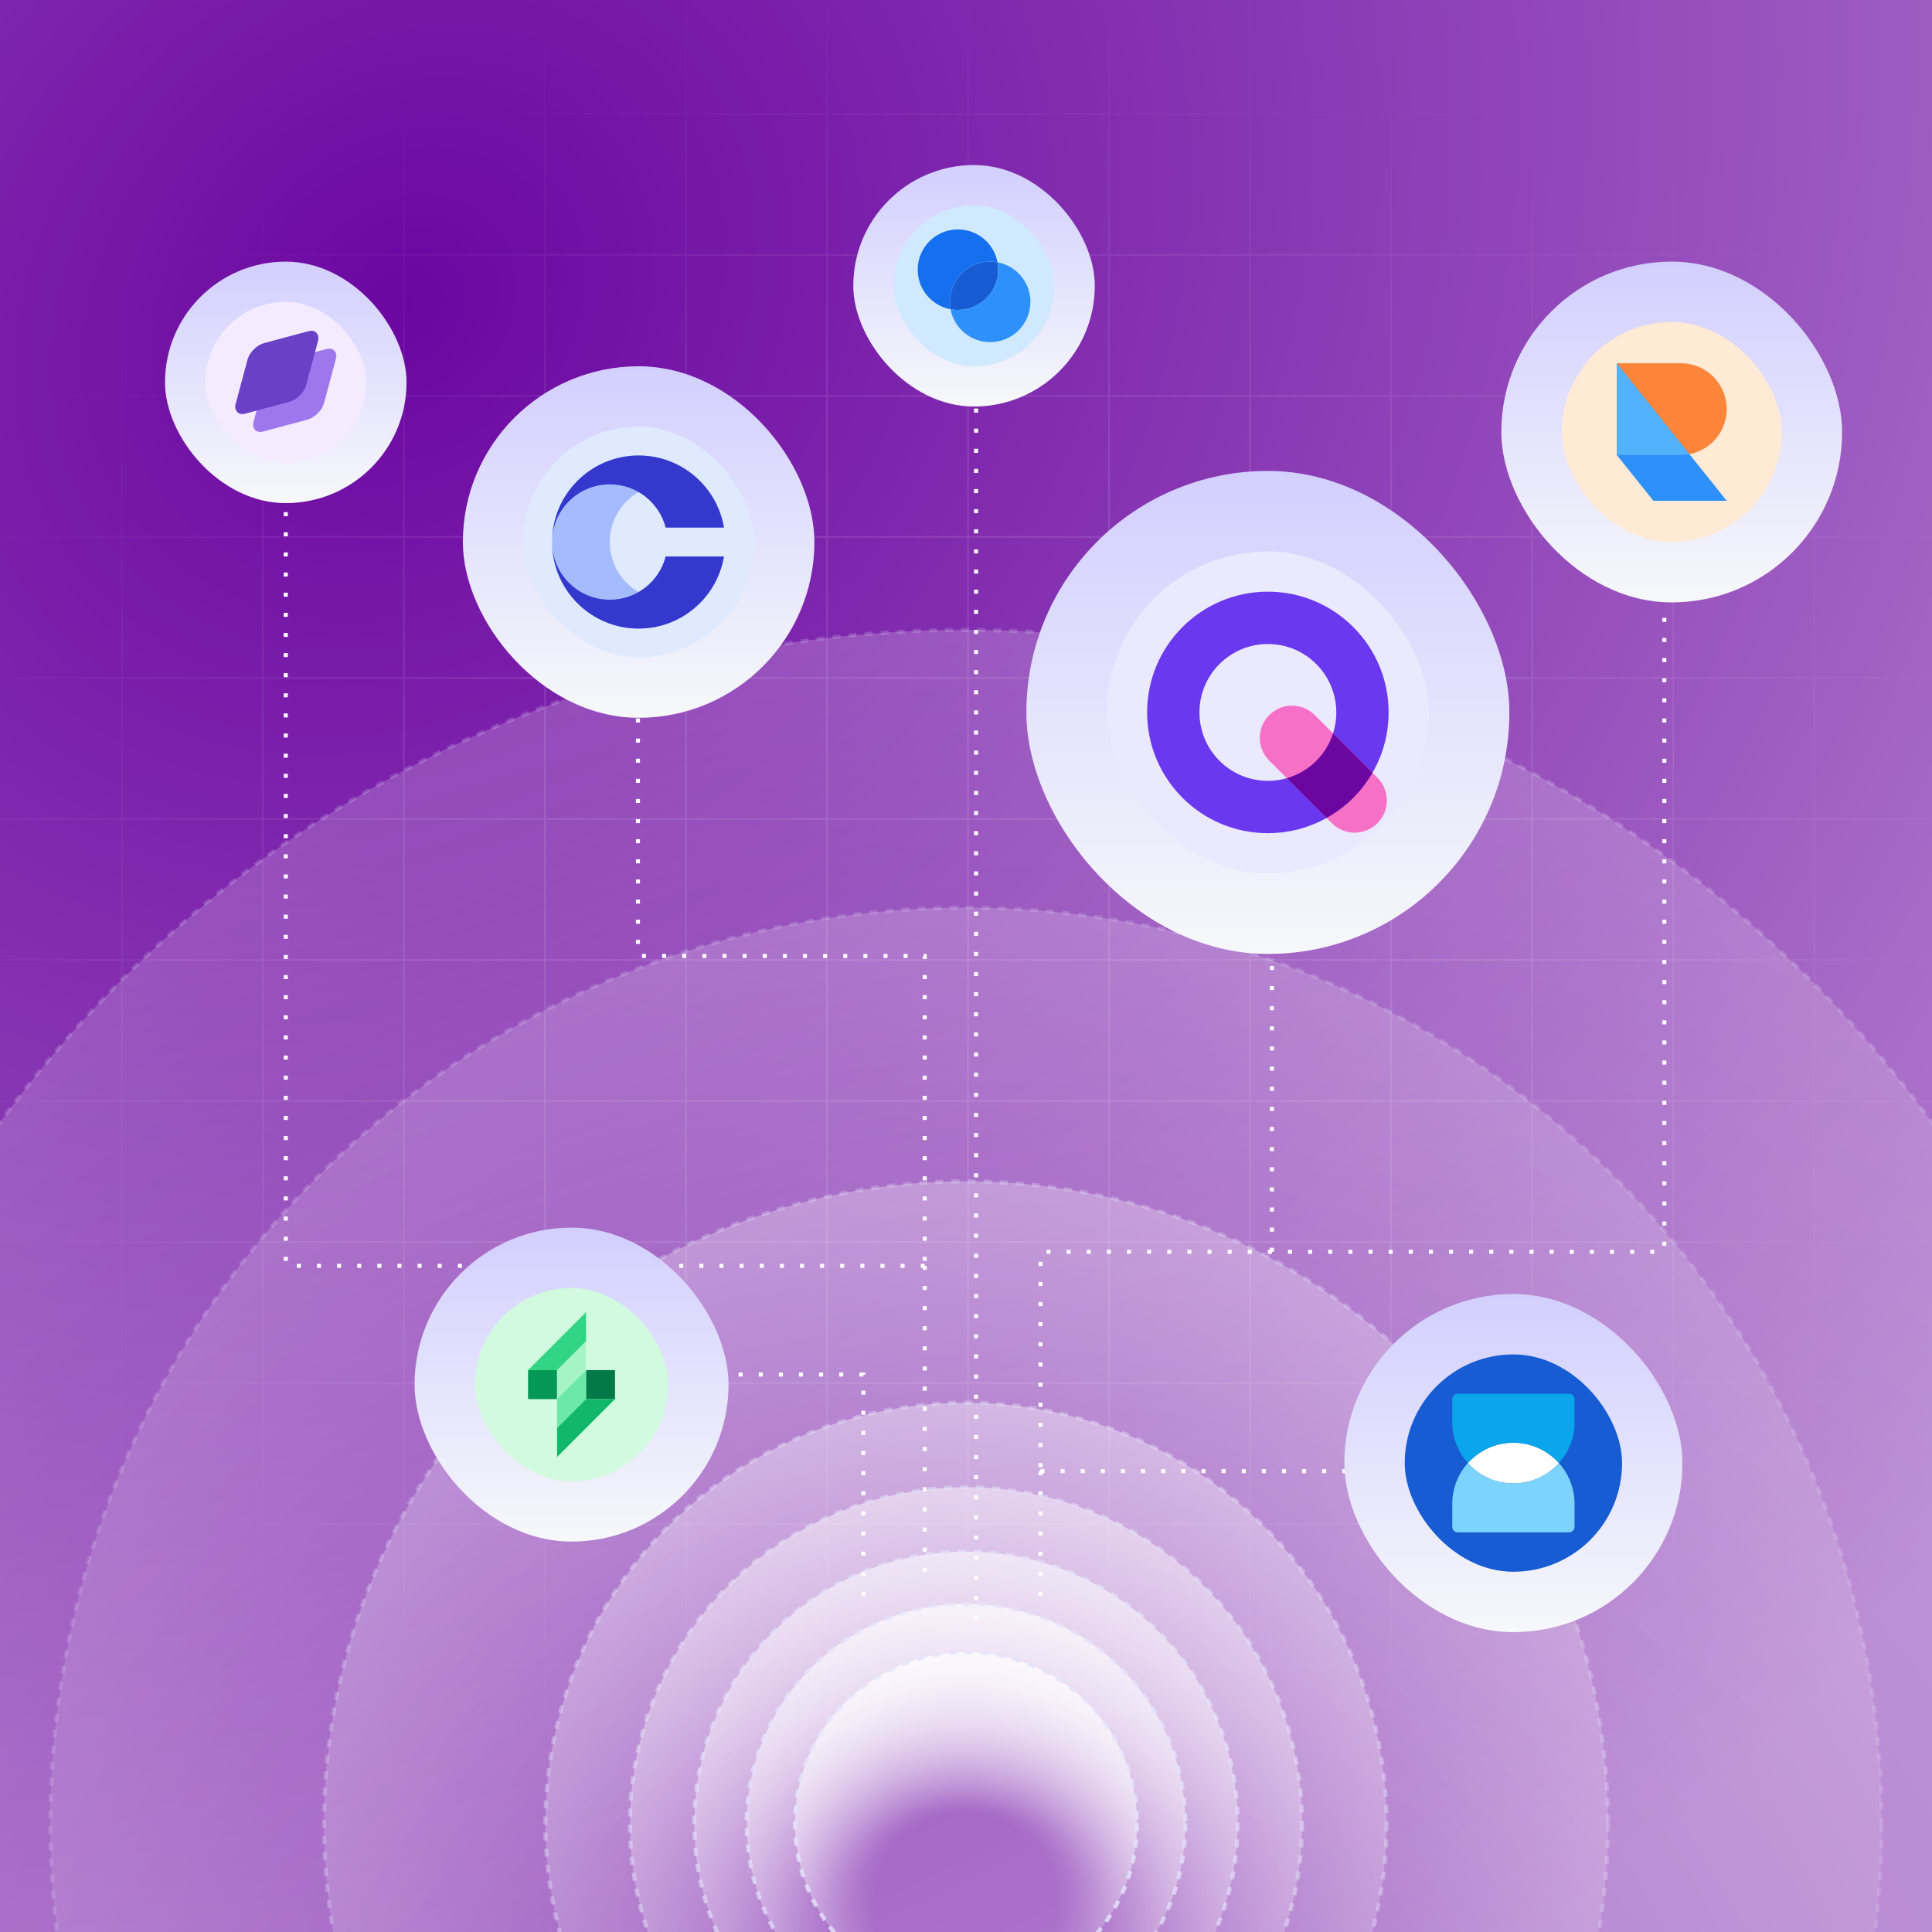 <svg width="480" height="480" viewBox="0 0 480 480" fill="none" xmlns="http://www.w3.org/2000/svg">
<rect x="0" y="0" width="480" height="480" fill="#333333" stroke="none"/>
<g clip-path="url(#clip0_3_3759)">
<path d="M0 0H480V480H0V0Z" fill="#6B06A1"/>
<path d="M0 0H480V480H0V0Z" fill="url(#paint0_radial_3_3759)" fill-opacity="0.5"/>
<path fill-rule="evenodd" clip-rule="evenodd" d="M-18.916 -77.03V-76.598L500.136 -76.598V-77.03L-18.916 -77.03ZM-18.916 -41.562V-41.994L500.136 -41.994V-41.562L-18.916 -41.562ZM-18.916 -6.958V-6.526H-4.968V28.078H-18.916V28.51H-4.968V63.114H-18.916V63.546H-4.968V98.15H-18.916V98.582H-4.968V133.186H-18.916V133.618H-4.968V168.222H-18.916V168.654H-4.968V203.258H-18.916V203.69H-4.968V238.294H-18.916V238.726H-4.968V273.329H-18.916V273.762H-4.968V308.365H-18.916V308.798H-4.968V343.401H-18.916V343.834H-4.968V378.437H-18.916V378.87H-4.968V413.473H-18.916V413.906H-4.968V448.509H-18.916V448.942H-4.968V483.545H-18.916V483.978H-4.968V512.347H-4.536V483.978H30.068V512.347H30.5V483.978H65.104V512.347H65.536V483.978H100.14V512.347H100.572V483.978H135.176V512.347H135.608V483.978H170.212V512.347H170.644V483.978H205.248V512.347H205.68V483.978H240.284V512.347H240.716V483.978H275.32V512.347H275.752V483.978H310.356V512.347H310.788V483.978H345.392V512.347H345.824V483.978H380.428V512.347H380.86V483.978H415.464V512.347H415.896V483.978H450.499V512.347H450.932V483.978H485.535V512.347H485.968V483.978H500.136V483.545H485.968V448.942H500.136V448.509H485.968V413.906H500.136V413.473H485.968V378.87H500.136V378.437H485.968V343.834H500.136V343.401H485.968V308.798H500.136V308.365H485.968V273.762H500.136V273.329H485.968V238.726H500.136V238.294H485.968V203.69H500.136V203.258H485.968V168.654H500.136V168.222H485.968V133.618H500.136V133.186H485.968V98.582H500.136V98.15H485.968V63.546H500.136V63.114H485.968V28.51H500.136V28.078H485.968V-6.526H500.136V-6.958L-18.916 -6.958ZM485.535 -6.526H450.932V28.078H485.535V-6.526ZM450.499 -6.526H415.896V28.078H450.499V-6.526ZM415.464 -6.526L380.86 -6.526V28.078L415.464 28.078V-6.526ZM380.428 -6.526H345.824V28.078H380.428V-6.526ZM345.392 -6.526H310.788V28.078H345.392V-6.526ZM310.356 -6.526H275.752V28.078H310.356V-6.526ZM275.32 -6.526H240.716V28.078H275.32V-6.526ZM240.284 -6.526H205.68V28.078H240.284V-6.526ZM205.248 -6.526H170.644V28.078H205.248V-6.526ZM170.212 -6.526H135.608V28.078H170.212V-6.526ZM135.176 -6.526H100.572V28.078H135.176V-6.526ZM100.14 -6.526L65.536 -6.526V28.078L100.14 28.078V-6.526ZM65.104 -6.526H30.5V28.078H65.104V-6.526ZM30.068 -6.526H-4.536V28.078H30.068V-6.526ZM-110.076 -6.704H-109.644V512.347H-110.076V-6.704ZM-75.04 -6.704H-74.608V512.347H-75.04V-6.704ZM-39.572 -6.704H-40.004V512.347H-39.572V-6.704ZM-4.536 63.114V28.51H30.068V63.114H-4.536ZM30.5 63.114V28.51H65.104V63.114H30.5ZM65.536 63.114V28.51L100.14 28.51V63.114H65.536ZM100.572 63.114V28.51H135.176V63.114L100.572 63.114ZM135.608 63.114V28.51H170.212V63.114H135.608ZM170.644 63.114V28.51H205.248V63.114H170.644ZM205.68 63.114V28.51H240.284V63.114H205.68ZM240.716 63.114V28.51H275.32V63.114H240.716ZM275.752 63.114V28.51H310.356V63.114H275.752ZM310.788 63.114V28.51H345.392V63.114H310.788ZM345.824 63.114V28.51H380.428V63.114L345.824 63.114ZM380.86 63.114V28.51L415.464 28.51V63.114H380.86ZM415.896 63.114V28.51H450.499V63.114H415.896ZM450.932 63.114V28.51H485.535V63.114H450.932ZM-4.536 63.546V98.15H30.068V63.546H-4.536ZM30.5 63.546V98.15H65.104V63.546H30.5ZM65.536 63.546V98.15H100.14V63.546H65.536ZM100.572 63.546V98.15L135.176 98.15V63.546H100.572ZM135.608 63.546V98.15H170.212V63.546H135.608ZM170.644 63.546V98.15H205.248V63.546H170.644ZM205.68 63.546V98.15H240.284V63.546H205.68ZM240.716 63.546V98.15H275.32V63.546H240.716ZM275.752 63.546V98.15H310.356V63.546H275.752ZM310.788 63.546V98.15H345.392V63.546H310.788ZM345.824 63.546V98.15L380.428 98.15V63.546H345.824ZM380.86 63.546V98.15H415.464V63.546H380.86ZM415.896 63.546V98.15H450.499V63.546H415.896ZM450.932 63.546V98.15H485.535V63.546H450.932ZM-4.536 133.186V98.582H30.068V133.186H-4.536ZM30.5 133.186V98.582H65.104V133.186H30.5ZM65.536 133.186V98.582H100.14V133.186H65.536ZM100.572 133.186V98.582H135.176V133.186L100.572 133.186ZM135.608 133.186V98.582H170.212V133.186H135.608ZM170.644 133.186V98.582H205.248V133.186H170.644ZM205.68 133.186V98.582H240.284V133.186H205.68ZM240.716 133.186V98.582H275.32V133.186H240.716ZM275.752 133.186V98.582H310.356V133.186H275.752ZM310.788 133.186V98.582H345.392V133.186H310.788ZM345.824 133.186V98.582H380.428V133.186L345.824 133.186ZM380.86 133.186V98.582H415.464V133.186H380.86ZM415.896 133.186V98.582H450.499V133.186H415.896ZM450.932 133.186V98.582H485.535V133.186H450.932ZM-4.536 133.618V168.222H30.068V133.618H-4.536ZM30.5 133.618V168.222H65.104V133.618H30.5ZM65.536 133.618V168.222H100.14V133.618H65.536ZM100.572 133.618V168.222L135.176 168.222V133.618H100.572ZM135.608 133.618V168.222H170.212V133.618H135.608ZM170.644 133.618V168.222H205.248V133.618H170.644ZM205.68 133.618V168.222H240.284V133.618H205.68ZM240.716 133.618V168.222H275.32V133.618H240.716ZM275.752 133.618V168.222H310.356V133.618H275.752ZM310.788 133.618V168.222H345.392V133.618H310.788ZM345.824 133.618V168.222L380.428 168.222V133.618H345.824ZM380.86 133.618V168.222H415.464V133.618H380.86ZM415.896 133.618V168.222H450.499V133.618H415.896ZM450.932 133.618V168.222H485.535V133.618H450.932ZM-4.536 203.258V168.654H30.068V203.258H-4.536ZM30.5 203.258V168.654H65.104V203.258H30.5ZM65.536 203.258V168.654H100.14V203.258H65.536ZM100.572 203.258V168.654H135.176V203.258H100.572ZM135.608 203.258V168.654H170.212V203.258H135.608ZM170.644 203.258V168.654H205.248V203.258H170.644ZM205.68 203.258V168.654H240.284V203.258H205.68ZM240.716 203.258V168.654H275.32V203.258H240.716ZM275.752 203.258V168.654H310.356V203.258H275.752ZM310.788 203.258V168.654H345.392V203.258H310.788ZM345.824 203.258V168.654H380.428V203.258H345.824ZM380.86 203.258V168.654H415.464V203.258H380.86ZM415.896 203.258V168.654H450.499V203.258H415.896ZM450.932 203.258V168.654H485.535V203.258H450.932ZM-4.536 203.69V238.294H30.068V203.69H-4.536ZM30.5 203.69V238.294H65.104V203.69H30.5ZM65.536 203.69V238.294H100.14V203.69H65.536ZM100.572 203.69V238.294H135.176V203.69H100.572ZM135.608 203.69V238.294H170.212V203.69H135.608ZM170.644 203.69V238.294H205.248V203.69H170.644ZM205.68 203.69V238.294H240.284V203.69H205.68ZM240.716 203.69V238.294H275.32V203.69H240.716ZM275.752 203.69V238.294H310.356V203.69H275.752ZM310.788 203.69V238.294H345.392V203.69H310.788ZM345.824 203.69V238.294H380.428V203.69H345.824ZM380.86 203.69V238.294H415.464V203.69H380.86ZM415.896 203.69V238.294H450.499V203.69H415.896ZM450.932 203.69V238.294H485.535V203.69H450.932ZM-4.536 273.329V238.726H30.068V273.329H-4.536ZM30.5 273.329V238.726H65.104V273.329H30.5ZM65.536 273.329V238.726H100.14V273.329H65.536ZM100.572 273.329V238.726H135.176V273.329H100.572ZM135.608 273.329V238.726H170.212V273.329H135.608ZM170.644 273.329V238.726H205.248V273.329H170.644ZM205.68 273.329V238.726H240.284V273.329H205.68ZM240.716 273.329V238.726H275.32V273.329H240.716ZM275.752 273.329V238.726H310.356V273.329H275.752ZM310.788 273.329V238.726H345.392V273.329H310.788ZM345.824 273.329V238.726H380.428V273.329H345.824ZM380.86 273.329V238.726H415.464V273.329H380.86ZM415.896 273.329V238.726H450.499V273.329H415.896ZM450.932 273.329V238.726H485.535V273.329H450.932ZM-4.536 273.762V308.365H30.068V273.762H-4.536ZM30.5 273.762V308.365H65.104V273.762H30.5ZM65.536 273.762V308.365H100.14V273.762H65.536ZM100.572 273.762V308.365H135.176V273.762H100.572ZM135.608 273.762V308.365H170.212V273.762H135.608ZM170.644 273.762V308.365H205.248V273.762H170.644ZM205.68 273.762V308.365H240.284V273.762H205.68ZM240.716 273.762V308.365H275.32V273.762H240.716ZM275.752 273.762V308.365H310.356V273.762H275.752ZM310.788 273.762V308.365H345.392V273.762H310.788ZM345.824 273.762V308.365H380.428V273.762H345.824ZM380.86 273.762V308.365H415.464V273.762H380.86ZM415.896 273.762V308.365H450.499V273.762H415.896ZM450.932 273.762V308.365H485.535V273.762H450.932ZM-4.536 343.401V308.798H30.068V343.401H-4.536ZM30.5 343.401V308.798H65.104V343.401H30.5ZM65.536 343.401V308.798H100.14V343.401H65.536ZM100.572 343.401V308.798H135.176V343.401H100.572ZM135.608 343.401V308.798H170.212V343.401H135.608ZM170.644 343.401V308.798H205.248V343.401H170.644ZM205.68 343.401V308.798H240.284V343.401H205.68ZM240.716 343.401V308.798H275.32V343.401H240.716ZM275.752 343.401V308.798H310.356V343.401H275.752ZM310.788 343.401V308.798H345.392V343.401H310.788ZM345.824 343.401V308.798H380.428V343.401H345.824ZM380.86 343.401V308.798H415.464V343.401H380.86ZM415.896 343.401V308.798H450.499V343.401H415.896ZM450.932 343.401V308.798H485.535V343.401H450.932ZM-4.536 343.834V378.437H30.068V343.834H-4.536ZM30.5 343.834V378.437H65.104V343.834H30.5ZM65.536 343.834V378.437H100.14V343.834H65.536ZM100.572 343.834V378.437H135.176V343.834H100.572ZM135.608 343.834V378.437H170.212V343.834H135.608ZM170.644 343.834V378.437H205.248V343.834H170.644ZM205.68 343.834V378.437H240.284V343.834H205.68ZM240.716 343.834V378.437H275.32V343.834H240.716ZM275.752 343.834V378.437H310.356V343.834H275.752ZM310.788 343.834V378.437H345.392V343.834H310.788ZM345.824 343.834V378.437H380.428V343.834H345.824ZM380.86 343.834V378.437H415.464V343.834H380.86ZM415.896 343.834V378.437H450.499V343.834H415.896ZM450.932 343.834V378.437H485.535V343.834H450.932ZM-4.536 413.473V378.87H30.068V413.473H-4.536ZM30.5 413.473V378.87H65.104V413.473H30.5ZM65.536 413.473V378.87H100.14V413.473H65.536ZM100.572 413.473V378.87H135.176V413.473H100.572ZM135.608 413.473V378.87H170.212V413.473H135.608ZM170.644 413.473V378.87H205.248V413.473H170.644ZM205.68 413.473V378.87H240.284V413.473H205.68ZM240.716 413.473V378.87H275.32V413.473H240.716ZM275.752 413.473V378.87H310.356V413.473H275.752ZM310.788 413.473V378.87H345.392V413.473H310.788ZM345.824 413.473V378.87H380.428V413.473H345.824ZM380.86 413.473V378.87H415.464V413.473H380.86ZM415.896 413.473V378.87H450.499V413.473H415.896ZM450.932 413.473V378.87H485.535V413.473H450.932ZM-4.536 413.906V448.509H30.068V413.906H-4.536ZM30.5 413.906V448.509H65.104V413.906H30.5ZM65.536 413.906V448.509H100.14V413.906H65.536ZM100.572 413.906V448.509H135.176V413.906H100.572ZM135.608 413.906V448.509H170.212V413.906H135.608ZM170.644 413.906V448.509H205.248V413.906H170.644ZM205.68 413.906V448.509H240.284V413.906H205.68ZM240.716 413.906V448.509H275.32V413.906H240.716ZM275.752 413.906V448.509H310.356V413.906H275.752ZM310.788 413.906V448.509H345.392V413.906H310.788ZM345.824 413.906V448.509H380.428V413.906H345.824ZM380.86 413.906V448.509H415.464V413.906H380.86ZM415.896 413.906V448.509H450.499V413.906H415.896ZM450.932 413.906V448.509H485.535V413.906H450.932ZM-4.536 483.545V448.942H30.068V483.545H-4.536ZM30.5 483.545V448.942H65.104V483.545H30.5ZM65.536 483.545V448.942H100.14V483.545H65.536ZM100.572 483.545V448.942H135.176V483.545H100.572ZM135.608 483.545V448.942H170.212V483.545H135.608ZM170.644 483.545V448.942H205.248V483.545H170.644ZM205.68 483.545V448.942H240.284V483.545H205.68ZM240.716 483.545V448.942H275.32V483.545H240.716ZM275.752 483.545V448.942H310.356V483.545H275.752ZM310.788 483.545V448.942H345.392V483.545H310.788ZM345.824 483.545V448.942H380.428V483.545H345.824ZM380.86 483.545V448.942H415.464V483.545H380.86ZM415.896 483.545V448.942H450.499V483.545H415.896ZM450.932 483.545V448.942H485.535V483.545H450.932ZM521.004 -6.704H520.571V512.347H521.004V-6.704ZM555.607 -6.704H556.04V512.347H555.607V-6.704ZM591.076 -6.704H590.643V512.347H591.076V-6.704ZM-18.916 519.014V518.581H500.136V519.014H-18.916Z" fill="url(#paint1_radial_3_3759)"/>
<path d="M242.5 402.5V72.5M214.5 396.5V341.5H143M258.5 396.5V365.5M413.5 113.5V311H316M229.75 390.5V314.5M158.5 153.5V237.5H229.75V314.5M229.75 314.5H71V92.5M316 311H258.5V365.5M316 311V178M258.5 365.5H360" stroke="white" stroke-dasharray="1 4"/>
<circle opacity="0.2" cx="240" cy="453" r="296.5" fill="url(#paint2_radial_3_3759)" stroke="#E5E4FB" stroke-dasharray="2 2"/>
<circle opacity="0.2" cx="240" cy="453" r="227.5" fill="url(#paint3_radial_3_3759)" stroke="#E5E4FB" stroke-dasharray="2 2"/>
<circle opacity="0.3" cx="240" cy="453" r="159.5" fill="url(#paint4_radial_3_3759)" stroke="#E5E4FB" stroke-dasharray="2 2"/>
<circle opacity="0.4" cx="240" cy="453" r="104.5" fill="url(#paint5_radial_3_3759)" stroke="#E5E4FB" stroke-dasharray="2 2"/>
<circle opacity="0.5" cx="240" cy="453" r="83.5" fill="url(#paint6_radial_3_3759)" stroke="#E5E4FB" stroke-dasharray="2 2"/>
<circle opacity="0.6" cx="240" cy="453" r="67.5" fill="url(#paint7_radial_3_3759)" stroke="#E5E4FB" stroke-dasharray="2 2"/>
<circle opacity="0.7" cx="240" cy="453" r="54.5" fill="url(#paint8_radial_3_3759)" stroke="#E5E4FB" stroke-dasharray="2 2"/>
<circle opacity="0.8" cx="240.007" cy="453.007" r="42.507" fill="url(#paint9_radial_3_3759)" stroke="#E5E4FB" stroke-dasharray="2 2"/>
<rect x="41" y="65" width="60" height="60" rx="30" fill="url(#paint10_linear_3_3759)"/>
<rect x="51" y="75" width="40" height="40" rx="20" fill="#F4EBFF"/>
<rect width="18.144" height="18.144" rx="3.333" transform="matrix(0.966 -0.259 -0.259 0.966 66.808 90.556)" fill="#9E77ED"/>
<rect width="18.144" height="18.144" rx="3.333" transform="matrix(0.966 -0.259 -0.259 0.966 62.364 86.111)" fill="#6941C6"/>
<rect x="103" y="305" width="78" height="78" rx="39" fill="url(#paint11_linear_3_3759)"/>
<rect x="118" y="320" width="48" height="48" rx="24" fill="#D1FADF"/>
<rect x="131.2" y="340.4" width="7.2" height="7.2" fill="#039855"/>
<rect x="152.8" y="347.6" width="7.2" height="7.2" transform="rotate(180 152.8 347.6)" fill="#027A48"/>
<path d="M138.4 340.4L145.6 333.2V340.4L138.4 347.6V340.4Z" fill="#A6F4C5"/>
<path d="M145.6 347.6L138.4 354.8L138.4 347.6L145.6 340.4L145.6 347.6Z" fill="#6CE9A6"/>
<path d="M131.2 340.4L145.6 326V333.2L138.4 340.4H131.2Z" fill="#32D583"/>
<path d="M152.8 347.6L138.4 362L138.4 354.8L145.6 347.6L152.8 347.6Z" fill="#12B76A"/>
<rect x="212" y="41" width="60" height="60" rx="30" fill="url(#paint12_linear_3_3759)"/>
<rect x="222" y="51" width="40" height="40" rx="20" fill="#D1E9FF"/>
<path d="M238 77C243.523 77 248 72.523 248 67C248 66.374 247.942 65.762 247.832 65.168C247.238 65.058 246.626 65 246 65C240.477 65 236 69.477 236 75C236 75.626 236.058 76.238 236.168 76.832C236.762 76.942 237.374 77 238 77Z" fill="#175CD3"/>
<path fill-rule="evenodd" clip-rule="evenodd" d="M236.168 76.832C231.52 75.972 228 71.897 228 67C228 61.477 232.477 57 238 57C242.897 57 246.972 60.52 247.832 65.168C247.238 65.058 246.626 65 246 65C240.477 65 236 69.477 236 75C236 75.626 236.058 76.238 236.168 76.832Z" fill="#1570EF"/>
<path fill-rule="evenodd" clip-rule="evenodd" d="M238 77C243.523 77 248 72.523 248 67C248 66.374 247.942 65.761 247.832 65.167C252.48 66.028 256 70.103 256 75C256 80.523 251.523 85 246 85C241.103 85 237.028 81.48 236.167 76.832C236.762 76.942 237.374 77 238 77Z" fill="#2E90FA"/>
<rect x="115" y="91" width="87.333" height="87.333" rx="43.667" fill="url(#paint13_linear_3_3759)"/>
<rect x="130" y="106" width="57.333" height="57.333" rx="28.667" fill="#E0EAFF"/>
<path d="M158.667 113.167C146.793 113.167 137.167 122.793 137.167 134.667C137.167 146.541 146.793 156.167 158.667 156.167C169.32 156.167 178.164 148.419 179.869 138.25H179.715C178.124 144.432 172.512 149 165.833 149C157.917 149 151.5 142.583 151.5 134.667C151.5 126.751 157.917 120.334 165.833 120.334C172.512 120.334 178.124 124.902 179.715 131.084H179.869C178.164 120.915 169.32 113.167 158.667 113.167Z" fill="#A4BCFD"/>
<path d="M137.167 134.667C137.167 122.793 146.793 113.167 158.667 113.167C169.32 113.167 178.164 120.915 179.869 131.084H165.382C163.791 124.902 158.179 120.334 151.5 120.334C143.584 120.334 137.167 126.751 137.167 134.667Z" fill="#3538CD"/>
<path d="M137.167 134.667C137.167 146.541 146.793 156.167 158.667 156.167C169.32 156.167 178.164 148.419 179.869 138.25H165.382C163.791 144.432 158.179 149 151.5 149C143.584 149 137.167 142.583 137.167 134.667Z" fill="#3538CD"/>
<rect x="255" y="117" width="120" height="120" rx="60" fill="url(#paint14_linear_3_3759)"/>
<rect x="275" y="137" width="80" height="80" rx="40" fill="#EBE9FE"/>
<path fill-rule="evenodd" clip-rule="evenodd" d="M315 194C324.389 194 332 186.389 332 177C332 167.611 324.389 160 315 160C305.611 160 298 167.611 298 177C298 186.389 305.611 194 315 194ZM315 207C331.569 207 345 193.569 345 177C345 160.431 331.569 147 315 147C298.431 147 285 160.431 285 177C285 193.569 298.431 207 315 207Z" fill="#6938EF"/>
<path d="M315.343 177.657C318.467 174.533 323.533 174.533 326.657 177.657L342.213 193.213C345.337 196.337 345.337 201.403 342.213 204.527C339.089 207.651 334.024 207.651 330.899 204.527L315.343 188.971C312.219 185.846 312.219 180.781 315.343 177.657Z" fill="#F670C7"/>
<path d="M319.711 193.34L329.591 203.22C334.33 200.577 338.278 196.686 340.992 191.992L331.193 182.193C329.471 187.565 325.151 191.774 319.711 193.34Z" fill="#6B06A1"/>
<rect x="334" y="321.5" width="84" height="84" rx="42" fill="url(#paint15_linear_3_3759)"/>
<rect x="349" y="336.5" width="54" height="54" rx="27" fill="#175CD3"/>
<path d="M387.32 363.5C384.539 366.607 380.498 368.563 376 368.563C371.502 368.563 367.461 366.607 364.68 363.5C367.461 360.393 371.502 358.438 376 358.438C380.498 358.438 384.539 360.393 387.32 363.5Z" fill="white"/>
<path fill-rule="evenodd" clip-rule="evenodd" d="M360.812 373.625C360.812 365.238 367.612 358.438 376 358.438C371.502 358.438 367.461 360.393 364.68 363.5C367.461 366.607 371.502 368.563 376 368.563C380.498 368.563 384.539 366.607 387.32 363.5C389.725 366.187 391.188 369.736 391.188 373.625V379.363C391.188 380.108 390.583 380.713 389.837 380.713H362.162C361.417 380.713 360.812 380.108 360.812 379.363V373.625Z" fill="#7CD4FD"/>
<path fill-rule="evenodd" clip-rule="evenodd" d="M370.303 367.458C368.135 366.58 366.215 365.216 364.68 363.5C367.461 360.393 371.502 358.438 376 358.438C380.498 358.438 384.539 360.393 387.32 363.5C387.32 363.5 387.32 363.5 387.32 363.5C389.725 360.813 391.188 357.265 391.188 353.375V347.638C391.188 346.892 390.583 346.288 389.837 346.288L362.163 346.288C361.417 346.288 360.813 346.892 360.813 347.638L360.813 353.375C360.812 359.749 364.738 365.205 370.303 367.458Z" fill="#0BA5EC"/>
<rect x="373" y="65" width="84.667" height="84.667" rx="42.333" fill="url(#paint16_linear_3_3759)"/>
<rect x="388" y="80" width="54.667" height="54.667" rx="27.333" fill="#FFEAD5"/>
<path d="M417.611 113.027C423.901 113.027 429 107.928 429 101.638C429 95.348 423.901 90.249 417.611 90.249H401.667V113.027H417.611Z" fill="#FD853A"/>
<path d="M401.667 90.249L429 124.416H410.778L401.667 113.027V90.249Z" fill="#2E90FA"/>
<path d="M419.731 112.83C419.044 112.959 418.335 113.027 417.611 113.027H401.667V90.249L419.731 112.83Z" fill="#53B1FD"/>
</g>
<defs>
<radialGradient id="paint0_radial_3_3759" cx="0" cy="0" r="1" gradientUnits="userSpaceOnUse" gradientTransform="translate(100.5 75.283) rotate(52.697) scale(491.72 572.419)">
<stop stop-color="white" stop-opacity="0"/>
<stop offset="1" stop-color="white"/>
</radialGradient>
<radialGradient id="paint1_radial_3_3759" cx="0" cy="0" r="1" gradientUnits="userSpaceOnUse" gradientTransform="translate(240.406 220.946) rotate(90) scale(232.924 273.999)">
<stop offset="0.52" stop-color="white" stop-opacity="0.1"/>
<stop offset="1" stop-color="white" stop-opacity="0"/>
</radialGradient>
<radialGradient id="paint2_radial_3_3759" cx="0" cy="0" r="1" gradientUnits="userSpaceOnUse" gradientTransform="translate(239.952 594.522) rotate(-90) scale(438.522)">
<stop offset="0.359" stop-color="white" stop-opacity="0"/>
<stop offset="1" stop-color="white"/>
</radialGradient>
<radialGradient id="paint3_radial_3_3759" cx="0" cy="0" r="1" gradientUnits="userSpaceOnUse" gradientTransform="translate(239.963 561.643) rotate(-90) scale(336.643)">
<stop offset="0.359" stop-color="white" stop-opacity="0"/>
<stop offset="1" stop-color="white"/>
</radialGradient>
<radialGradient id="paint4_radial_3_3759" cx="0" cy="0" r="1" gradientUnits="userSpaceOnUse" gradientTransform="translate(239.974 529.241) rotate(-90) scale(236.241)">
<stop offset="0.359" stop-color="white" stop-opacity="0"/>
<stop offset="1" stop-color="white"/>
</radialGradient>
<radialGradient id="paint5_radial_3_3759" cx="0" cy="0" r="1" gradientUnits="userSpaceOnUse" gradientTransform="translate(239.983 503.033) rotate(-90) scale(155.033)">
<stop offset="0.359" stop-color="white" stop-opacity="0"/>
<stop offset="1" stop-color="white"/>
</radialGradient>
<radialGradient id="paint6_radial_3_3759" cx="0" cy="0" r="1" gradientUnits="userSpaceOnUse" gradientTransform="translate(239.986 493.026) rotate(-90) scale(124.026)">
<stop offset="0.359" stop-color="white" stop-opacity="0"/>
<stop offset="1" stop-color="white"/>
</radialGradient>
<radialGradient id="paint7_radial_3_3759" cx="0" cy="0" r="1" gradientUnits="userSpaceOnUse" gradientTransform="translate(239.989 485.402) rotate(-90) scale(100.402)">
<stop offset="0.359" stop-color="white" stop-opacity="0"/>
<stop offset="1" stop-color="white"/>
</radialGradient>
<radialGradient id="paint8_radial_3_3759" cx="0" cy="0" r="1" gradientUnits="userSpaceOnUse" gradientTransform="translate(239.991 479.208) rotate(-90) scale(81.208)">
<stop offset="0.359" stop-color="white" stop-opacity="0"/>
<stop offset="1" stop-color="white"/>
</radialGradient>
<radialGradient id="paint9_radial_3_3759" cx="0" cy="0" r="1" gradientUnits="userSpaceOnUse" gradientTransform="translate(240 473.5) rotate(-90) scale(63.5)">
<stop offset="0.359" stop-color="white" stop-opacity="0"/>
<stop offset="1" stop-color="white"/>
</radialGradient>
<linearGradient id="paint10_linear_3_3759" x1="71" y1="65" x2="71" y2="125" gradientUnits="userSpaceOnUse">
<stop stop-color="#D3CFFF"/>
<stop offset="1" stop-color="#F6F8FA"/>
</linearGradient>
<linearGradient id="paint11_linear_3_3759" x1="142" y1="305" x2="142" y2="383" gradientUnits="userSpaceOnUse">
<stop stop-color="#D3CFFF"/>
<stop offset="1" stop-color="#F6F8FA"/>
</linearGradient>
<linearGradient id="paint12_linear_3_3759" x1="242" y1="41" x2="242" y2="101" gradientUnits="userSpaceOnUse">
<stop stop-color="#D3CFFF"/>
<stop offset="1" stop-color="#F6F8FA"/>
</linearGradient>
<linearGradient id="paint13_linear_3_3759" x1="158.667" y1="91" x2="158.667" y2="178.333" gradientUnits="userSpaceOnUse">
<stop stop-color="#D3CFFF"/>
<stop offset="1" stop-color="#F6F8FA"/>
</linearGradient>
<linearGradient id="paint14_linear_3_3759" x1="315" y1="117" x2="315" y2="237" gradientUnits="userSpaceOnUse">
<stop stop-color="#D3CFFF"/>
<stop offset="1" stop-color="#F6F8FA"/>
</linearGradient>
<linearGradient id="paint15_linear_3_3759" x1="376" y1="321.5" x2="376" y2="405.5" gradientUnits="userSpaceOnUse">
<stop stop-color="#D3CFFF"/>
<stop offset="1" stop-color="#F6F8FA"/>
</linearGradient>
<linearGradient id="paint16_linear_3_3759" x1="415.333" y1="65" x2="415.333" y2="149.667" gradientUnits="userSpaceOnUse">
<stop stop-color="#D3CFFF"/>
<stop offset="1" stop-color="#F6F8FA"/>
</linearGradient>
<clipPath id="clip0_3_3759">
<path d="M0 0H480V480H0V0Z" fill="white"/>
</clipPath>
</defs>
</svg>
